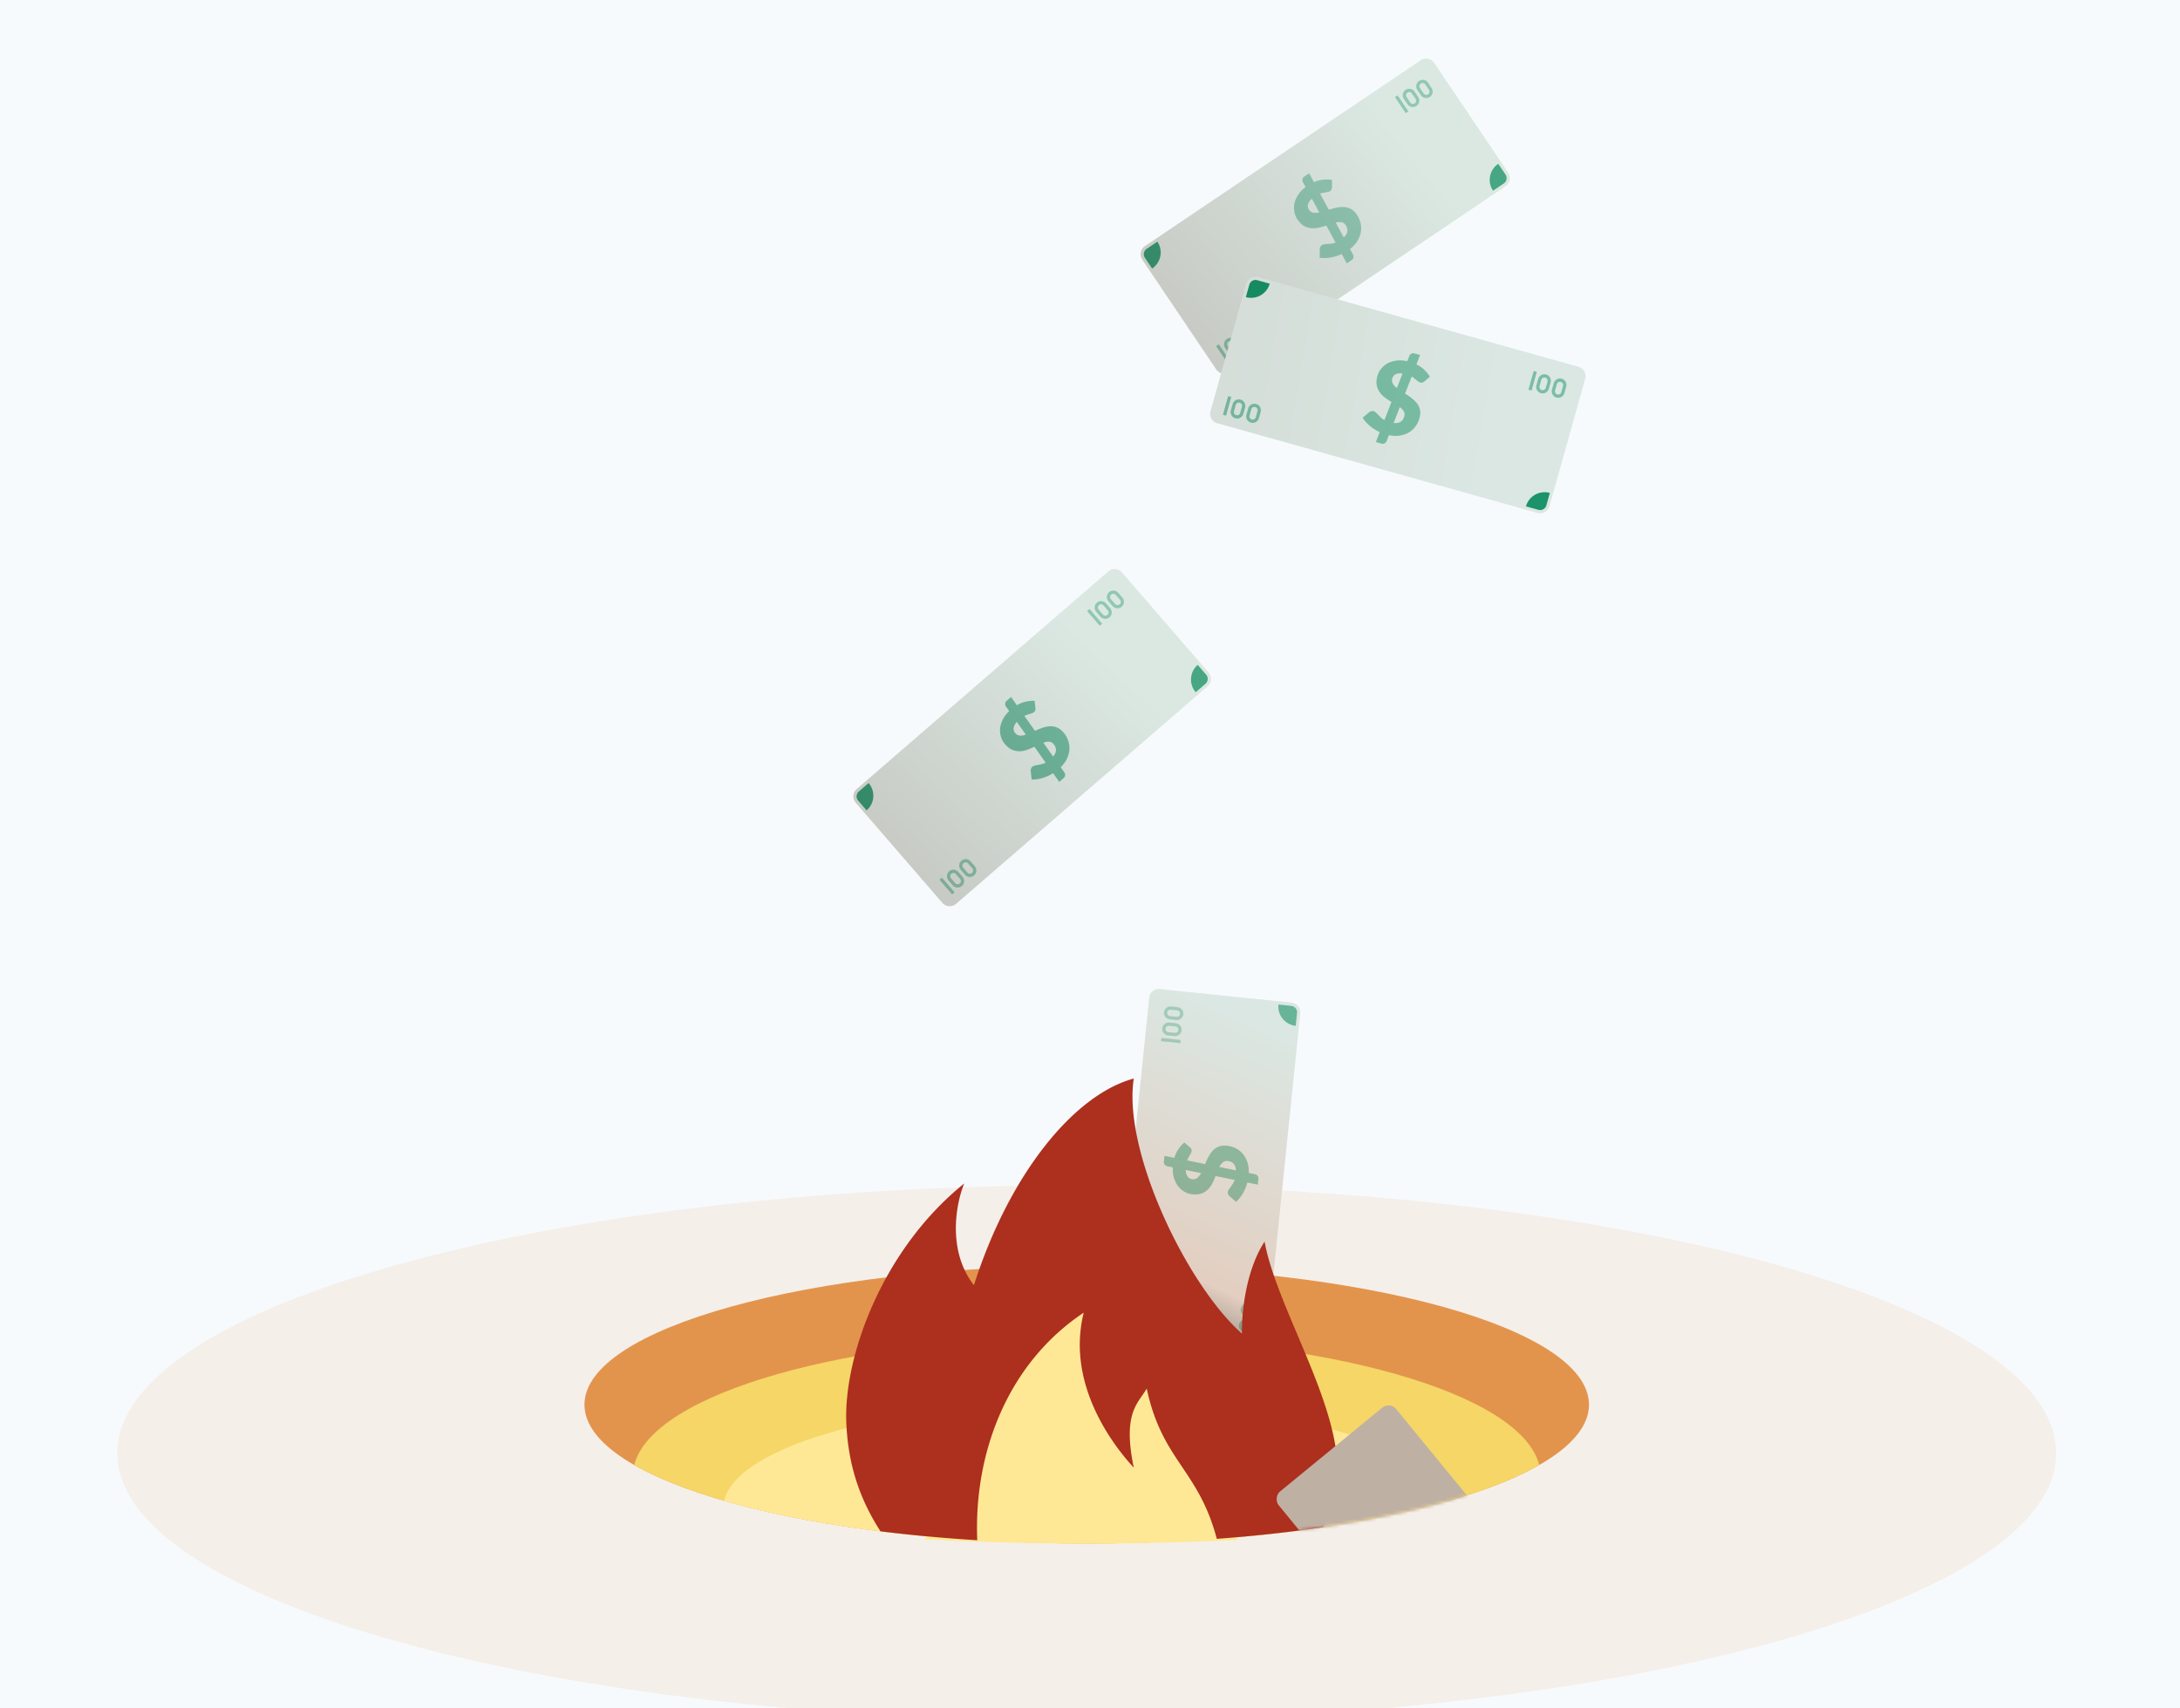 <svg xmlns="http://www.w3.org/2000/svg" width="675" height="529" fill="none"><rect width="100%" height="100%" fill="#808080" stroke="none"/><g clip-path="url(#a)"><path fill="#F7FAFC" d="M0 0h675v529H0z"/><path fill="#E3944C" d="M636.667 450c0 45.84-134.397 83-300.184 83C170.697 533 36.3 495.84 36.3 450s134.397-83 300.183-83c165.787 0 300.184 37.16 300.184 83z" opacity=".1"/><path fill="#E3944C" d="M492 435c0 23.748-69.627 43-155.517 43-85.889 0-155.516-19.252-155.516-43s69.627-43 155.516-43C422.373 392 492 411.252 492 435z"/><path fill="#F5D666" fill-rule="evenodd" d="M196.378 453.686c5.53-22.2 66.144-39.686 140.105-39.686 73.961 0 134.576 17.486 140.106 39.686C451.441 468.074 398.154 478 336.483 478c-61.671 0-114.958-9.926-140.105-24.314z" clip-rule="evenodd"/><path fill="#FFE895" fill-rule="evenodd" d="M448.744 464.758C420.44 472.919 380.607 478 336.483 478c-44.124 0-83.956-5.081-112.261-13.242 3.93-17.18 52.689-30.758 112.261-30.758 59.572 0 108.331 13.578 112.261 30.758z" clip-rule="evenodd"/><path fill="#DBE8E3" d="M347.984 414.735a3 3 0 0 1-2.677-3.291l10.539-102.46a3 3 0 0 1 3.291-2.677l40.785 4.195a3 3 0 0 1 2.677 3.291l-10.539 102.46a3 3 0 0 1-3.291 2.677l-40.785-4.195z"/><path fill="#078A5C" fill-rule="evenodd" d="m364.082 316.869-1.989-.205a2 2 0 1 0-.409 3.979l1.989.205a2 2 0 0 0 .409-3.979zm-3.188 1.682a1 1 0 0 0 .892 1.097l1.99.205a1 1 0 0 0 .204-1.99l-1.989-.204a.999.999 0 0 0-1.097.892zm.511-4.974a1 1 0 0 0 .893 1.097l1.989.205a.999.999 0 1 0 .205-1.989l-1.99-.205a1 1 0 0 0-1.097.892zm-1.915 8.851.102-.995 5.968.614-.102.995-5.968-.614zm2.705-6.759a2 2 0 1 1 .41-3.979l1.989.205a2 2 0 1 1-.409 3.979l-1.99-.205zm25.608 93.109-1.99-.205a2 2 0 1 0-.409 3.979l1.989.205a2 2 0 0 0 .41-3.979zm-3.189 1.682a1 1 0 0 0 .892 1.098l1.99.204a1 1 0 1 0 .204-1.989l-1.989-.205a1 1 0 0 0-1.097.892zm.511-4.973c-.056.549.344 1.04.893 1.097l1.989.204a.999.999 0 1 0 .205-1.989l-1.989-.205a1.001 1.001 0 0 0-1.098.893zm-1.915 8.85.102-.995 5.969.614-.103.995-5.968-.614zm2.706-6.758a2 2 0 0 1 .409-3.979l1.989.204a2 2 0 0 1-.409 3.979l-1.989-.204z" clip-rule="evenodd" opacity=".5"/><path fill="#078A5C" d="M382.702 362.433c-.106-1.769-.97-2.737-2.594-2.904-.612-.063-1.111.083-1.5.437-.397.343-.75.818-1.057 1.426l5.151 1.041zm-15.556-.114c.024.493.093.915.205 1.268.114.342.261.629.439.86.18.221.392.392.635.513.233.12.486.194.76.222.622.064 1.149-.084 1.58-.445.421-.361.796-.845 1.125-1.45l-4.744-.968zm5.99-1.829c.2-.491.415-.98.647-1.468.221-.489.471-.953.75-1.393.271-.452.574-.863.91-1.233a4.776 4.776 0 0 1 1.153-.953 4.647 4.647 0 0 1 1.449-.57c.534-.115 1.139-.138 1.814-.069a7.94 7.94 0 0 1 2.779.797 7.07 7.07 0 0 1 2.187 1.728c.608.723 1.079 1.581 1.414 2.575.324.992.471 2.105.44 3.337l1.941.392c.293.051.543.21.751.477.218.257.309.57.271.939l-.186 1.803-3.225-.652a14.237 14.237 0 0 1-1.402 3.372c-.619 1.045-1.321 1.91-2.105 2.597l-2.043-1.745a1.482 1.482 0 0 1-.39-.551 1.39 1.39 0 0 1-.119-.716c.026-.253.122-.504.286-.754.153-.25.341-.519.562-.805.212-.298.437-.621.675-.969a6.74 6.74 0 0 0 .606-1.233l-5.902-1.198a27.452 27.452 0 0 1-.978 2.201 7.416 7.416 0 0 1-1.362 1.906 5.603 5.603 0 0 1-2.002 1.28c-.787.292-1.744.38-2.872.264a6.183 6.183 0 0 1-2.384-.756 6.676 6.676 0 0 1-1.984-1.691c-.565-.719-.999-1.573-1.302-2.563-.314-.992-.44-2.102-.377-3.332l-1.738-.354a1.226 1.226 0 0 1-.751-.461 1.25 1.25 0 0 1-.27-.955l.186-1.803 3.069.619c.328-1.117.771-2.057 1.329-2.82.559-.773 1.136-1.417 1.733-1.931l1.632 1.382c.245.207.421.411.528.614.097.191.133.413.107.666a1.855 1.855 0 0 1-.169.558c-.106.203-.225.425-.356.667-.142.241-.287.503-.433.787a7.092 7.092 0 0 0-.426.883l5.557 1.131z" opacity=".7"/><path fill="#078A5C" d="M401.195 317.67a6 6 0 0 1-5.354-6.582l3.979.409a2 2 0 0 1 1.785 2.194l-.41 3.979zm-54.484 89.897a6 6 0 0 1 5.355 6.582l-3.979-.409a2 2 0 0 1-1.785-2.194l.409-3.979z"/><path fill="url(#b)" d="M347.984 414.735a3 3 0 0 1-2.677-3.291l10.539-102.46a3 3 0 0 1 3.291-2.677l40.785 4.195a3 3 0 0 1 2.677 3.291l-10.539 102.46a3 3 0 0 1-3.291 2.677l-40.785-4.195z" opacity=".45"/><path fill="#FFE895" fill-rule="evenodd" d="M383 476.877A948.955 948.955 0 0 1 336.483 478c-17.328 0-34.151-.455-50.216-1.313L330.5 398l52.5 24v54.877z" clip-rule="evenodd"/><path fill="#AD2F1E" fill-rule="evenodd" d="M409.667 472.951a48.482 48.482 0 0 0 3.891-11.451c2.778-13.583-4.736-31.359-11.833-48.151-4.398-10.405-8.637-20.432-10.167-28.849-6 9.2-7.167 22.833-7 28.5-17-15-37-56.5-33.5-79-18.5 5-38.5 29.5-49.5 64-8.4-10.8-5.5-25.5-3-31.5-25.5 20.5-37.5 54-36.5 74.5.516 10.582 3.03 21.563 10.57 33.22 9.516 1.186 19.541 2.115 29.96 2.756-1.1-27.224 9.469-54.809 32.97-70.476-5.5 22 9 41 15.5 48-2.995-14.309.031-18.652 2.573-22.299.513-.736 1.006-1.445 1.427-2.201 2.505 11.691 6.715 17.958 10.99 24.323 3.404 5.068 6.85 10.198 9.51 18.177a58.74 58.74 0 0 1 1.196 4.044c11.556-.854 22.582-2.067 32.913-3.593z" clip-rule="evenodd"/><mask id="c" width="312" height="86" x="180" y="392" maskUnits="userSpaceOnUse"><path fill="#E3944C" d="M492 435c0 23.748-69.627 43-155.517 43-85.889 0-155.516-19.252-155.516-43s69.627-43 155.516-43C422.373 392 492 411.252 492 435z"/></mask><g mask="url(#c)"><rect width="109" height="47" x="463.098" y="548.094" fill="#BFB0A4" rx="3" transform="rotate(-129.34 463.098 548.094)"/></g><path fill="#DBE8E3" d="M353.676 80.398a3 3 0 0 1 .812-4.164l85.417-57.558a3 3 0 0 1 4.165.812l22.911 34a3 3 0 0 1-.812 4.165l-85.417 57.558a3 3 0 0 1-4.164-.812l-22.912-34z"/><path fill="#078A5C" fill-rule="evenodd" d="m439.129 30.052-1.117-1.659a2 2 0 1 0-3.317 2.235l1.117 1.659a2 2 0 0 0 3.317-2.235zm-3.335-1.37a1 1 0 0 0-.27 1.388l1.118 1.658a1 1 0 1 0 1.658-1.118l-1.117-1.658a1.001 1.001 0 0 0-1.389-.27zm4.147-2.795a1 1 0 0 0-.271 1.389l1.118 1.658a1 1 0 0 0 1.659-1.117l-1.118-1.66a1 1 0 0 0-1.388-.27zm-8.023 4.2.83-.558 3.353 4.975-.83.56-3.353-4.977zm6.923-2.253a2 2 0 0 1 3.317-2.235l1.118 1.659a2 2 0 0 1-3.317 2.235l-1.118-1.659zm-55.078 79.319-1.118-1.659a2 2 0 0 0-3.317 2.235l1.118 1.659a2 2 0 0 0 3.317-2.235zm-3.335-1.37a1 1 0 0 0-.27 1.388l1.117 1.658a1 1 0 0 0 1.659-1.117l-1.118-1.659a1 1 0 0 0-1.388-.27zm4.146-2.795a1 1 0 0 0-.27 1.389l1.118 1.658a1 1 0 0 0 1.658-1.117l-1.117-1.659a1.002 1.002 0 0 0-1.389-.271zm-8.022 4.2.829-.558 3.353 4.975-.829.559-3.353-4.976zm6.923-2.253a2 2 0 1 1 3.317-2.235l1.117 1.659a1.999 1.999 0 1 1-3.317 2.235l-1.117-1.659z" clip-rule="evenodd" opacity=".5"/><path fill="#078A5C" d="M416.077 73.542c1.29-1.215 1.48-2.499.567-3.853-.343-.51-.775-.8-1.296-.87-.518-.086-1.108-.053-1.772.1l2.501 4.623zm-9.88-12.016a5.002 5.002 0 0 0-.842.97 2.902 2.902 0 0 0-.379.888 1.9 1.9 0 0 0 .013.816c.057.255.162.497.316.726.35.518.801.828 1.354.928.548.091 1.159.07 1.835-.067l-2.297-4.261zm5.243 3.427c.504-.162 1.018-.31 1.541-.445a11.185 11.185 0 0 1 1.55-.316 7.723 7.723 0 0 1 1.53-.091c.509.015.999.107 1.47.275.48.162.935.411 1.366.747.431.336.836.785 1.215 1.348a7.937 7.937 0 0 1 1.169 2.644c.21.92.235 1.848.075 2.787-.166.93-.523 1.841-1.071 2.735-.554.885-1.315 1.71-2.281 2.476l.944 1.742c.148.258.186.551.114.881-.057.333-.239.602-.547.81l-1.503 1.013-1.567-2.894a14.17 14.17 0 0 1-3.487 1.084c-1.198.194-2.312.21-3.342.048l.031-2.686c.004-.22.062-.438.173-.654a1.39 1.39 0 0 1 .473-.549c.211-.142.465-.23.762-.264a9.46 9.46 0 0 1 .978-.084c.365-.028.757-.062 1.177-.103a6.8 6.8 0 0 0 1.335-.324l-2.862-5.3c-.751.251-1.523.471-2.316.66a7.407 7.407 0 0 1-2.336.175 5.61 5.61 0 0 1-2.266-.716c-.728-.417-1.409-1.096-2.043-2.036a6.18 6.18 0 0 1-.946-2.315 6.673 6.673 0 0 1 .026-2.606c.19-.895.568-1.776 1.134-2.643.56-.876 1.332-1.684 2.316-2.424l-.841-1.561a1.227 1.227 0 0 1-.128-.872 1.25 1.25 0 0 1 .561-.82l1.503-1.012 1.491 2.753c1.067-.464 2.073-.726 3.016-.786.953-.067 1.817-.036 2.594.092l-.016 2.14a2.13 2.13 0 0 1-.133.798 1.173 1.173 0 0 1-.443.51 1.88 1.88 0 0 1-.537.227c-.223.048-.469.1-.74.154a16.06 16.06 0 0 0-.881.171 7.267 7.267 0 0 0-.951.239l2.693 4.992z" opacity=".5"/><path fill="#078A5C" d="M462.293 59.06a6 6 0 0 1 1.623-8.33l2.236 3.318a2 2 0 0 1-.541 2.776l-3.318 2.235zM358.364 74.828a6 6 0 0 1-1.623 8.329l-2.235-3.318a2 2 0 0 1 .541-2.776l3.317-2.235z"/><path fill="url(#d)" d="M353.676 80.398a3 3 0 0 1 .812-4.164l85.417-57.558a3 3 0 0 1 4.165.812l22.911 34a3 3 0 0 1-.812 4.165l-85.417 57.558a3 3 0 0 1-4.164-.812l-22.912-34z" opacity=".3"/><path fill="#DBE8E3" d="M385.868 87.889a3 3 0 0 1 3.698-2.08l99.182 27.781a3 3 0 0 1 2.08 3.698l-11.059 39.481a3 3 0 0 1-3.698 2.079l-99.182-27.781a3 3 0 0 1-2.08-3.698l11.059-39.48z"/><path fill="#078A5C" fill-rule="evenodd" d="m479.58 120.369.54-1.926a2 2 0 1 0-3.852-1.079l-.539 1.926a1.999 1.999 0 1 0 3.851 1.079zm-1.116-3.428a1 1 0 0 0-1.233.693l-.54 1.926a1 1 0 0 0 1.926.539l.54-1.926a1 1 0 0 0-.693-1.232zm4.814 1.348a1 1 0 0 0-1.232.693l-.54 1.926a1 1 0 0 0 1.926.54l.539-1.926a1 1 0 0 0-.693-1.233zm-8.396-3.39.962.269-1.618 5.778-.963-.27 1.619-5.777zm6.201 3.814a2 2 0 1 1 3.851 1.078l-.539 1.926a2 2 0 1 1-3.852-1.079l.54-1.925zm-96.105 9.428.539-1.926a1.999 1.999 0 1 0-3.851-1.079l-.54 1.926a2 2 0 0 0 3.852 1.079zm-1.117-3.429a1 1 0 0 0-1.232.694l-.54 1.926a1 1 0 0 0 1.926.539l.539-1.926a1 1 0 0 0-.693-1.233zm4.815 1.349a1 1 0 0 0-1.233.693l-.539 1.926a1 1 0 1 0 1.926.54l.539-1.926a1 1 0 0 0-.693-1.233zm-8.397-3.39.963.269-1.618 5.778-.963-.27 1.618-5.777zm6.201 3.814a2 2 0 0 1 3.852 1.078l-.539 1.926a2 2 0 1 1-3.852-1.079l.539-1.925z" clip-rule="evenodd" opacity=".5"/><path fill="#078A5C" d="M431.516 130.982c1.761.197 2.862-.491 3.302-2.063.166-.592.108-1.109-.176-1.552-.27-.45-.678-.878-1.225-1.284l-1.901 4.899zm2.753-15.31a4.958 4.958 0 0 0-1.284-.013 2.872 2.872 0 0 0-.922.286 1.9 1.9 0 0 0-.613.538 2.11 2.11 0 0 0-.348.712c-.169.602-.112 1.146.17 1.633.285.476.698.927 1.238 1.354l1.759-4.51zm.786 6.213c.45.28.895.576 1.337.887.444.3.859.626 1.245.976.4.343.753.712 1.061 1.106.318.397.566.83.743 1.298.187.471.292.979.316 1.525.023.546-.057 1.145-.24 1.798a7.932 7.932 0 0 1-1.258 2.604 7.084 7.084 0 0 1-2.073 1.863c-.816.476-1.742.794-2.778.955-1.033.151-2.154.107-3.364-.133l-.715 1.847c-.101.28-.3.5-.598.658-.29.172-.614.208-.971.108l-1.745-.489 1.189-3.068a14.217 14.217 0 0 1-3.085-1.954c-.924-.787-1.658-1.626-2.201-2.515l2.066-1.717c.171-.139.374-.236.61-.291.248-.063.49-.061.725.005.245.068.476.205.694.409.221.194.454.424.698.691.258.259.538.536.841.83a6.82 6.82 0 0 0 1.112.806l2.183-5.613a27.033 27.033 0 0 1-2.003-1.337 7.39 7.39 0 0 1-1.647-1.666 5.613 5.613 0 0 1-.922-2.191c-.154-.824-.079-1.783.227-2.875a6.187 6.187 0 0 1 1.151-2.22 6.657 6.657 0 0 1 2.002-1.668c.805-.436 1.721-.718 2.748-.849 1.03-.141 2.146-.076 3.347.194l.644-1.652c.101-.28.295-.501.582-.662.301-.169.629-.204.987-.104l1.745.489-1.131 2.919c1.045.513 1.896 1.109 2.553 1.789.668.682 1.204 1.361 1.609 2.036l-1.639 1.373c-.245.207-.477.346-.695.417-.205.063-.43.061-.675-.008a1.884 1.884 0 0 1-.521-.261c-.181-.139-.38-.294-.596-.465a17.27 17.27 0 0 0-.702-.559 7.21 7.21 0 0 0-.798-.571l-2.058 5.285z" opacity=".5"/><path fill="#078A5C" d="M472.489 156.807a6.001 6.001 0 0 1 7.396-4.16l-1.078 3.852a2.001 2.001 0 0 1-2.466 1.387l-3.852-1.079zm-79.341-68.956a6 6 0 0 1-7.396 4.16l1.079-3.852a2 2 0 0 1 2.465-1.387l3.852 1.079z"/><path fill="url(#e)" d="M385.868 87.889a3 3 0 0 1 3.698-2.08l99.182 27.781a3 3 0 0 1 2.08 3.698l-11.059 39.481a3 3 0 0 1-3.698 2.079l-99.182-27.781a3 3 0 0 1-2.08-3.698l11.059-39.48z" opacity=".1"/><path fill="#DBE8E3" d="M264.963 248.584a3 3 0 0 1 .306-4.232l77.895-67.389a3 3 0 0 1 4.231.306l26.825 31.006a3 3 0 0 1-.306 4.232l-77.895 67.39a3 3 0 0 1-4.231-.306l-26.825-31.007z"/><path fill="#078A5C" fill-rule="evenodd" d="m343.758 188.349-1.308-1.513a2 2 0 0 0-3.025 2.617l1.308 1.513a2 2 0 0 0 3.025-2.617zm-3.475-.96a1 1 0 0 0-.102 1.41l1.309 1.513a1 1 0 0 0 1.512-1.309l-1.308-1.512a1 1 0 0 0-1.411-.102zm3.781-3.272a1.002 1.002 0 0 0-.102 1.411l1.309 1.512a.998.998 0 1 0 1.512-1.308l-1.308-1.513a1.001 1.001 0 0 0-1.411-.102zm-7.46 5.133.756-.655 3.926 4.538-.757.654-3.925-4.537zm6.602-3.068a2 2 0 0 1 3.025-2.617l1.309 1.513a2 2 0 0 1-3.025 2.617l-1.309-1.513zm-45.164 85.353-1.309-1.512a2 2 0 1 0-3.025 2.617l1.309 1.513a2 2 0 0 0 3.025-2.618zm-3.475-.96a1 1 0 0 0-.102 1.411l1.308 1.512a1 1 0 1 0 1.513-1.308l-1.309-1.513a1 1 0 0 0-1.41-.102zm3.781-3.271a1 1 0 0 0-.102 1.41l1.308 1.513a1 1 0 0 0 1.513-1.309l-1.309-1.512a1 1 0 0 0-1.41-.102zm-7.461 5.132.757-.654 3.925 4.537-.756.655-3.926-4.538zm6.603-3.067a1.999 1.999 0 1 1 3.025-2.617l1.308 1.512a1.999 1.999 0 1 1-3.025 2.617l-1.308-1.512z" clip-rule="evenodd" opacity=".5"/><path fill="#078A5C" d="M326.09 234.291c1.136-1.361 1.169-2.659.101-3.893-.402-.465-.866-.701-1.391-.709-.525-.023-1.107.081-1.748.313l3.038 4.289zm-11.25-10.744c-.32.375-.56.729-.72 1.064a2.885 2.885 0 0 0-.269.927c-.021.284.016.553.11.808.088.247.221.475.402.683.409.473.894.726 1.455.759.554.025 1.159-.07 1.813-.286l-2.791-3.955zm5.616 2.773c.482-.221.974-.429 1.476-.626.496-.205.997-.371 1.502-.5a7.69 7.69 0 0 1 1.508-.274 4.78 4.78 0 0 1 1.492.096c.496.104.978.296 1.446.578.468.282.924.68 1.368 1.193a7.907 7.907 0 0 1 1.477 2.485c.319.887.456 1.806.409 2.757-.053.943-.298 1.891-.735 2.844-.444.945-1.1 1.855-1.967 2.732l1.145 1.616c.178.238.252.525.22.861-.017.337-.166.627-.446.869l-1.371 1.186-1.902-2.685a14.154 14.154 0 0 1-3.332 1.495c-1.167.337-2.271.486-3.313.448l-.291-2.67a1.482 1.482 0 0 1 .093-.669c.085-.242.22-.443.404-.602.193-.167.434-.284.725-.354.283-.077.604-.144.961-.201.358-.071.744-.152 1.156-.243a6.74 6.74 0 0 0 1.286-.482l-3.477-4.918c-.716.339-1.456.65-2.22.933a7.422 7.422 0 0 1-2.298.454 5.615 5.615 0 0 1-2.336-.44c-.773-.326-1.53-.918-2.272-1.776a6.166 6.166 0 0 1-1.217-2.184 6.67 6.67 0 0 1-.287-2.591c.081-.911.351-1.831.809-2.76.451-.936 1.12-1.831 2.008-2.684l-1.022-1.449a1.223 1.223 0 0 1-.231-.85c.024-.344.177-.638.458-.88l1.37-1.186 1.811 2.554c1.004-.589 1.971-.969 2.9-1.143.938-.18 1.8-.253 2.586-.219l.241 2.126c.037.318.025.588-.036.809-.06.206-.186.392-.378.558a1.886 1.886 0 0 1-.506.291c-.216.074-.455.155-.716.241-.269.078-.554.17-.855.276a7.239 7.239 0 0 0-.915.351l3.272 4.633z" opacity=".7"/><path fill="#078A5C" d="M370.235 214.368a6 6 0 0 1 .612-8.463l2.617 3.025a2 2 0 0 1-.204 2.821l-3.025 2.617zm-101.287 28.123a6.001 6.001 0 0 1-.612 8.464l-2.617-3.025a2 2 0 0 1 .204-2.821l3.025-2.618z"/><path fill="url(#f)" d="M264.963 248.584a3 3 0 0 1 .306-4.232l77.895-67.389a3 3 0 0 1 4.231.306l26.825 31.006a3 3 0 0 1-.306 4.232l-77.895 67.39a3 3 0 0 1-4.231-.306l-26.825-31.007z" opacity=".3"/></g><defs><linearGradient id="b" x1="397.531" x2="357.531" y1="319.521" y2="407.521" gradientUnits="userSpaceOnUse"><stop stop-color="#DBE8E3"/><stop offset=".837" stop-color="#EDB096"/><stop offset="1" stop-color="#512B1A"/></linearGradient><linearGradient id="d" x1="432.945" x2="365.411" y1="41.454" y2="97.814" gradientUnits="userSpaceOnUse"><stop stop-color="#DBE8E3"/><stop offset="1" stop-color="#9B8981"/></linearGradient><linearGradient id="e" x1="466.888" x2="380.204" y1="123.045" y2="108.111" gradientUnits="userSpaceOnUse"><stop stop-color="#DBE8E3"/><stop offset="1" stop-color="#9B8981"/></linearGradient><linearGradient id="f" x1="338.987" x2="278.702" y1="200.411" y2="264.465" gradientUnits="userSpaceOnUse"><stop stop-color="#DBE8E3"/><stop offset="1" stop-color="#9B8981"/></linearGradient><clipPath id="a"><path fill="#fff" d="M0 0h675v529H0z"/></clipPath></defs></svg>